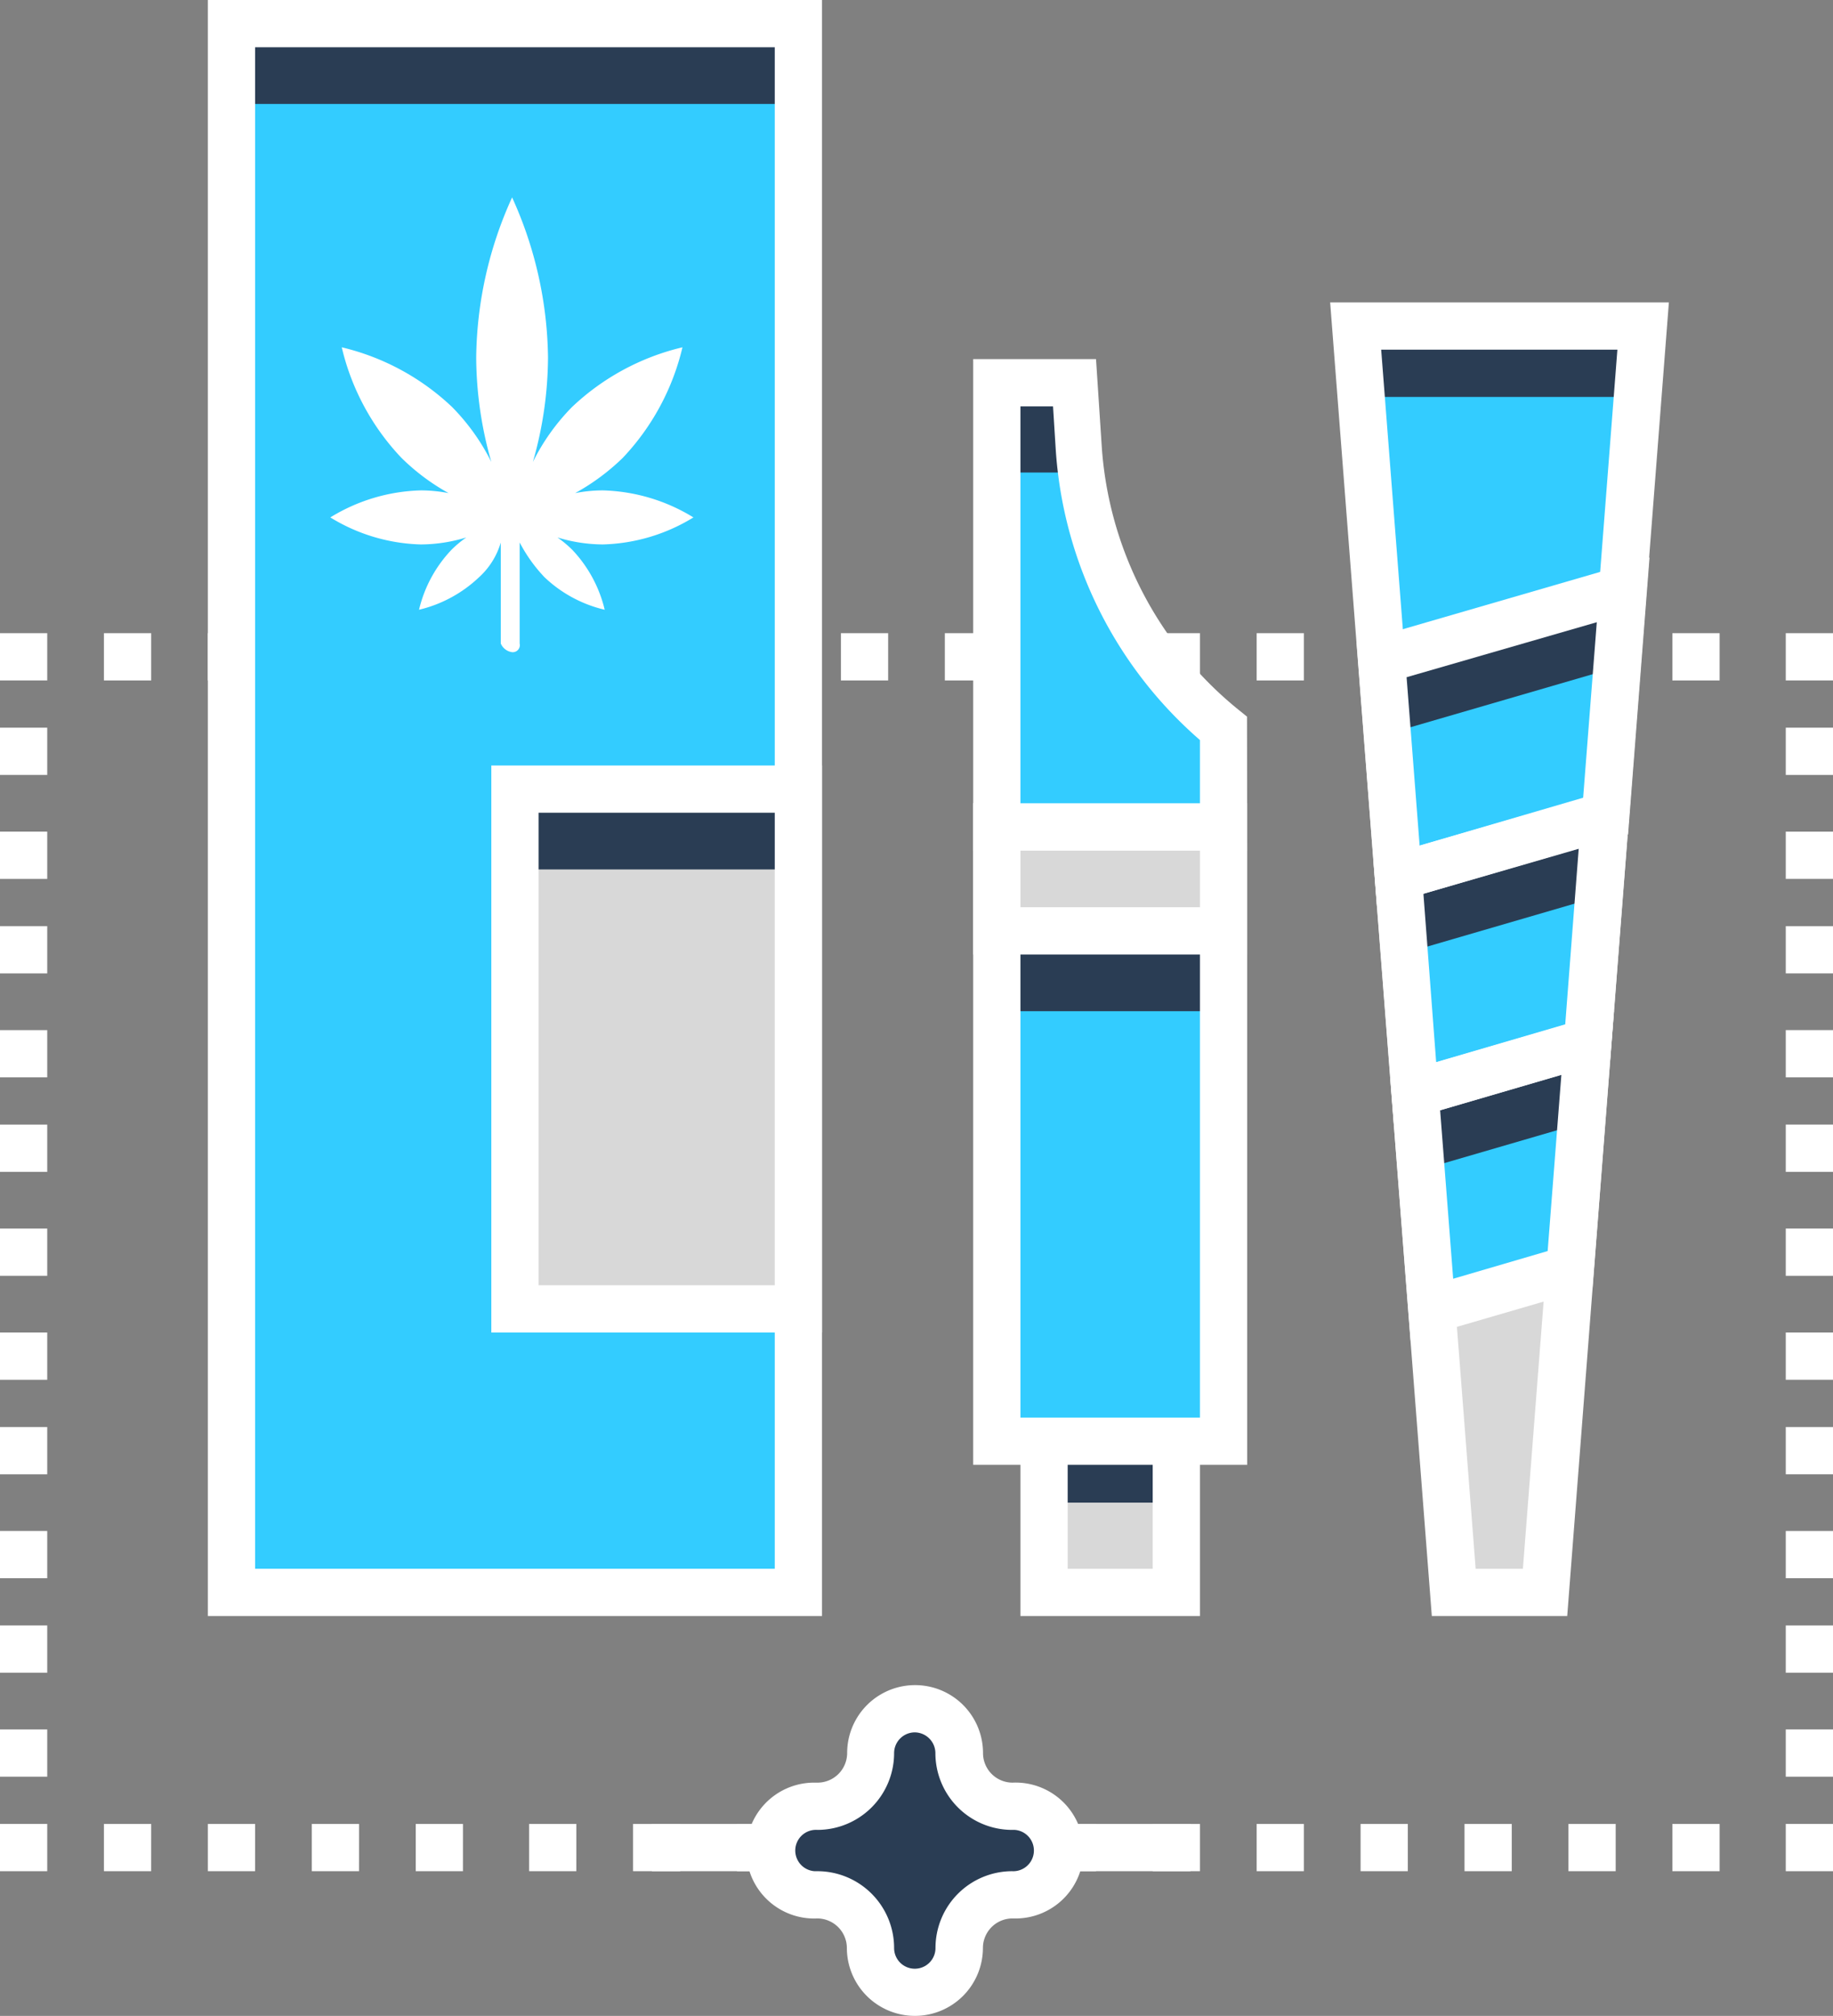 <svg xmlns="http://www.w3.org/2000/svg" viewBox="0 0 194 213.31"><rect x="0" y="0" width="194" height="213.31" fill="#808080" stroke="none"/><defs><style>.cls-1{fill:#fff;}.cls-2{fill:#2a3d54;}.cls-3{fill:#d8d8d8;}.cls-4{fill:#3cf;}</style></defs><title>Packaging</title><g id="Layer_2" data-name="Layer 2"><g id="Layer_1-2" data-name="Layer 1"><rect class="cls-1" x="189" y="193" width="5" height="5"/><path class="cls-1" d="M182,198h-5v-5h5Zm-11,0h-5v-5h5Zm-11,0h-5v-5h5Zm-11,0h-5v-5h5Zm-11,0h-5v-5h5Zm-11,0h-5v-5h5Zm-11,0h-5v-5h5Zm-11,0h-5v-5h5Zm-11,0H89v-5h5Zm-11,0H78v-5h5Zm-11,0H67v-5h5Zm-11,0H56v-5h5Zm-12,0H44v-5h5Zm-11,0H33v-5h5Zm-11,0H22v-5h5Zm-11,0H11v-5h5Z"/><rect class="cls-1" y="193" width="5" height="5"/><path class="cls-1" d="M5,188H0v-5H5Zm0-11H0v-5H5Zm0-10H0v-5H5Zm0-11H0v-5H5Zm0-10H0v-5H5Zm0-11H0v-5H5Zm0-11H0v-5H5Zm0-10H0v-5H5Zm0-11H0V98H5ZM5,93H0V88H5ZM5,82H0V77H5Z"/><rect class="cls-1" y="67" width="5" height="5"/><path class="cls-1" d="M182,72h-5V67h5Zm-11,0h-5V67h5Zm-11,0h-5V67h5Zm-11,0h-5V67h5Zm-11,0h-5V67h5Zm-11,0h-5V67h5Zm-11,0h-5V67h5Zm-11,0h-5V67h5ZM94,72H89V67h5ZM83,72H78V67h5ZM72,72H67V67h5ZM61,72H56V67h5ZM49,72H44V67h5ZM38,72H33V67h5ZM27,72H22V67h5ZM16,72H11V67h5Z"/><rect class="cls-1" x="189" y="67" width="5" height="5"/><path class="cls-1" d="M194,188h-5v-5h5Zm0-11h-5v-5h5Zm0-10h-5v-5h5Zm0-11h-5v-5h5Zm0-10h-5v-5h5Zm0-11h-5v-5h5Zm0-11h-5v-5h5Zm0-10h-5v-5h5Zm0-11h-5V98h5Zm0-10h-5V88h5Zm0-11h-5V77h5Z"/><rect class="cls-1" x="69" y="193" width="57" height="5"/><path class="cls-2" d="M101.51,206a5.63,5.63,0,0,1,5.61-5.63,4.69,4.69,0,1,0,.43-9.37h-.43a5.64,5.64,0,0,1-5.62-5.56,4.78,4.78,0,0,0-3.5-4.61,4.69,4.69,0,0,0-5.88,4.54A5.63,5.63,0,0,1,86.5,191a4.69,4.69,0,0,0-.44,9.37h.44a5.64,5.64,0,0,1,5.62,5.56,4.76,4.76,0,0,0,3.49,4.61A4.7,4.7,0,0,0,101.5,206Z"/><path class="cls-1" d="M96.82,213.31a7.2,7.2,0,0,1-7.19-7.18A3.14,3.14,0,0,0,86.51,203,7.19,7.19,0,1,1,86,188.63h.54a3.14,3.14,0,0,0,3.12-3.13,7.19,7.19,0,0,1,14.38,0,3.13,3.13,0,0,0,3.12,3.13,7.19,7.19,0,1,1,.52,14.37h-.53a3.13,3.13,0,0,0-3.12,3.13A7.2,7.2,0,0,1,96.82,213.31Zm0-30a2.2,2.2,0,0,0-2.19,2.19,8.13,8.13,0,0,1-8.12,8.13,2.19,2.19,0,1,0-.3,4.37h.3a8.13,8.13,0,0,1,8.12,8.13,2.19,2.19,0,0,0,4.38,0,8.13,8.13,0,0,1,8.11-8.13,2.19,2.19,0,0,0,.29-4.37h-.29A8.13,8.13,0,0,1,99,185.5,2.21,2.21,0,0,0,96.82,183.31Z"/><polygon class="cls-3" points="153.86 169 143.48 35 173.92 35 163.54 169 153.86 169"/><polygon class="cls-4" points="146.79 78 170.62 78 173.95 35 143.46 35 146.79 78"/><polygon class="cls-2" points="143.18 42 174.24 42 174.86 34 142.55 34 143.18 42"/><path class="cls-1" d="M165.87,171H151.54L140.78,32h35.85Zm-9.69-5h5l10-129h-25Z"/><polygon class="cls-4" points="146.22 69.82 148 92.73 169.91 86.34 171.76 62.38 146.22 69.82"/><polygon class="cls-2" points="170.11 70.89 170.76 62.38 145.22 69.82 145.85 77.95 170.11 70.89"/><polygon class="cls-4" points="148 92.74 149.77 115.65 168.05 110.32 169.91 86.35 148 92.74"/><polygon class="cls-2" points="169.25 94.86 169.91 86.35 148 92.74 148.63 100.87 169.25 94.86"/><polygon class="cls-4" points="149.77 115.66 151.55 138.57 166.19 134.3 168.05 110.33 149.77 115.66"/><polygon class="cls-2" points="167.39 118.84 168.05 110.33 149.77 115.66 150.4 123.79 167.39 118.84"/><path class="cls-1" d="M145.74,96l-2.16-28,31-9-2.27,29.3Zm3.13-24.34,1.38,17.82,17.3-5L169,65.84Z"/><path class="cls-1" d="M147.52,118.91l-2.17-28,27.33-8-2.27,29.3Zm3.13-24.34L152,112.39l13.66-4,1.43-18.63Z"/><path class="cls-1" d="M149.29,141.83l-2.17-28,23.7-6.9-2.27,29.29Zm3.13-24.34,1.38,17.82,10-2.93,1.45-18.64Z"/><rect class="cls-4" x="24" y="2" width="60" height="166"/><rect class="cls-2" x="24" y="3" width="60" height="8"/><path class="cls-1" d="M87,171H22V0H87Zm-60-5H82V5H27Z"/><rect class="cls-3" x="54" y="84" width="30" height="55"/><rect class="cls-2" x="54" y="84" width="30" height="8"/><path class="cls-1" d="M87,141H52V81H87Zm-30-5H82V86H57Z"/><path class="cls-1" d="M59,56.87a16.7,16.7,0,0,0,4.81.74,19.24,19.24,0,0,0,9.58-2.86,19.24,19.24,0,0,0-9.58-2.86,15.26,15.26,0,0,0-2.94.29,23.36,23.36,0,0,0,5.05-3.74,25.53,25.53,0,0,0,6.31-11.69,25.54,25.54,0,0,0-11.69,6.32,22.63,22.63,0,0,0-4.14,5.81A40.6,40.6,0,0,0,58,37.82a41.94,41.94,0,0,0-3.8-16.93,41.78,41.78,0,0,0-3.8,16.93A40.6,40.6,0,0,0,52,48.88a22.73,22.73,0,0,0-4.15-5.81,25.56,25.56,0,0,0-11.68-6.32,25.43,25.43,0,0,0,6.31,11.69,22.88,22.88,0,0,0,5,3.74,15.34,15.34,0,0,0-2.94-.29,19.21,19.21,0,0,0-9.58,2.86,19.21,19.21,0,0,0,9.58,2.86,16.7,16.7,0,0,0,4.81-.74,11.6,11.6,0,0,0-1.57,1.31,13.82,13.82,0,0,0-3.43,6.34,13.87,13.87,0,0,0,6.34-3.43A8,8,0,0,0,53,57.41V68.09a1.52,1.52,0,0,0,1.21.92.75.75,0,0,0,.79-.92V57.4a16.16,16.16,0,0,0,2.64,3.69A13.82,13.82,0,0,0,64,64.52a13.91,13.91,0,0,0-3.43-6.34A12.25,12.25,0,0,0,59,56.87Z"/><rect class="cls-4" x="106" y="87" width="24" height="65"/><rect class="cls-2" x="106" y="99" width="24" height="8"/><path class="cls-1" d="M132,155H103V85h29Zm-24-5h19V90H108Z"/><rect class="cls-3" x="106" y="88" width="24" height="11"/><path class="cls-1" d="M132,101H103V85h29Zm-24-5h19V90H108Z"/><path class="cls-4" d="M130,87H106V40h8.22l.45,6.81A41.71,41.71,0,0,0,130,76.59h0Z"/><path class="cls-2" d="M106,50h8.84c-.1-.78-.17-1.56-.22-2.36L114.19,41H106Z"/><path class="cls-1" d="M132,90H103V38h13l.6,9.16a39.22,39.22,0,0,0,14.44,27.91l.94.76Zm-24-5h19V78.31a44.58,44.58,0,0,1-15.27-30.84L111.45,43H108Z"/><rect class="cls-3" x="111" y="152" width="14" height="16"/><rect class="cls-2" x="111" y="152" width="14" height="7"/><path class="cls-1" d="M127,171H108V150h19Zm-14-5h9V155h-9Z"/></g></g></svg>